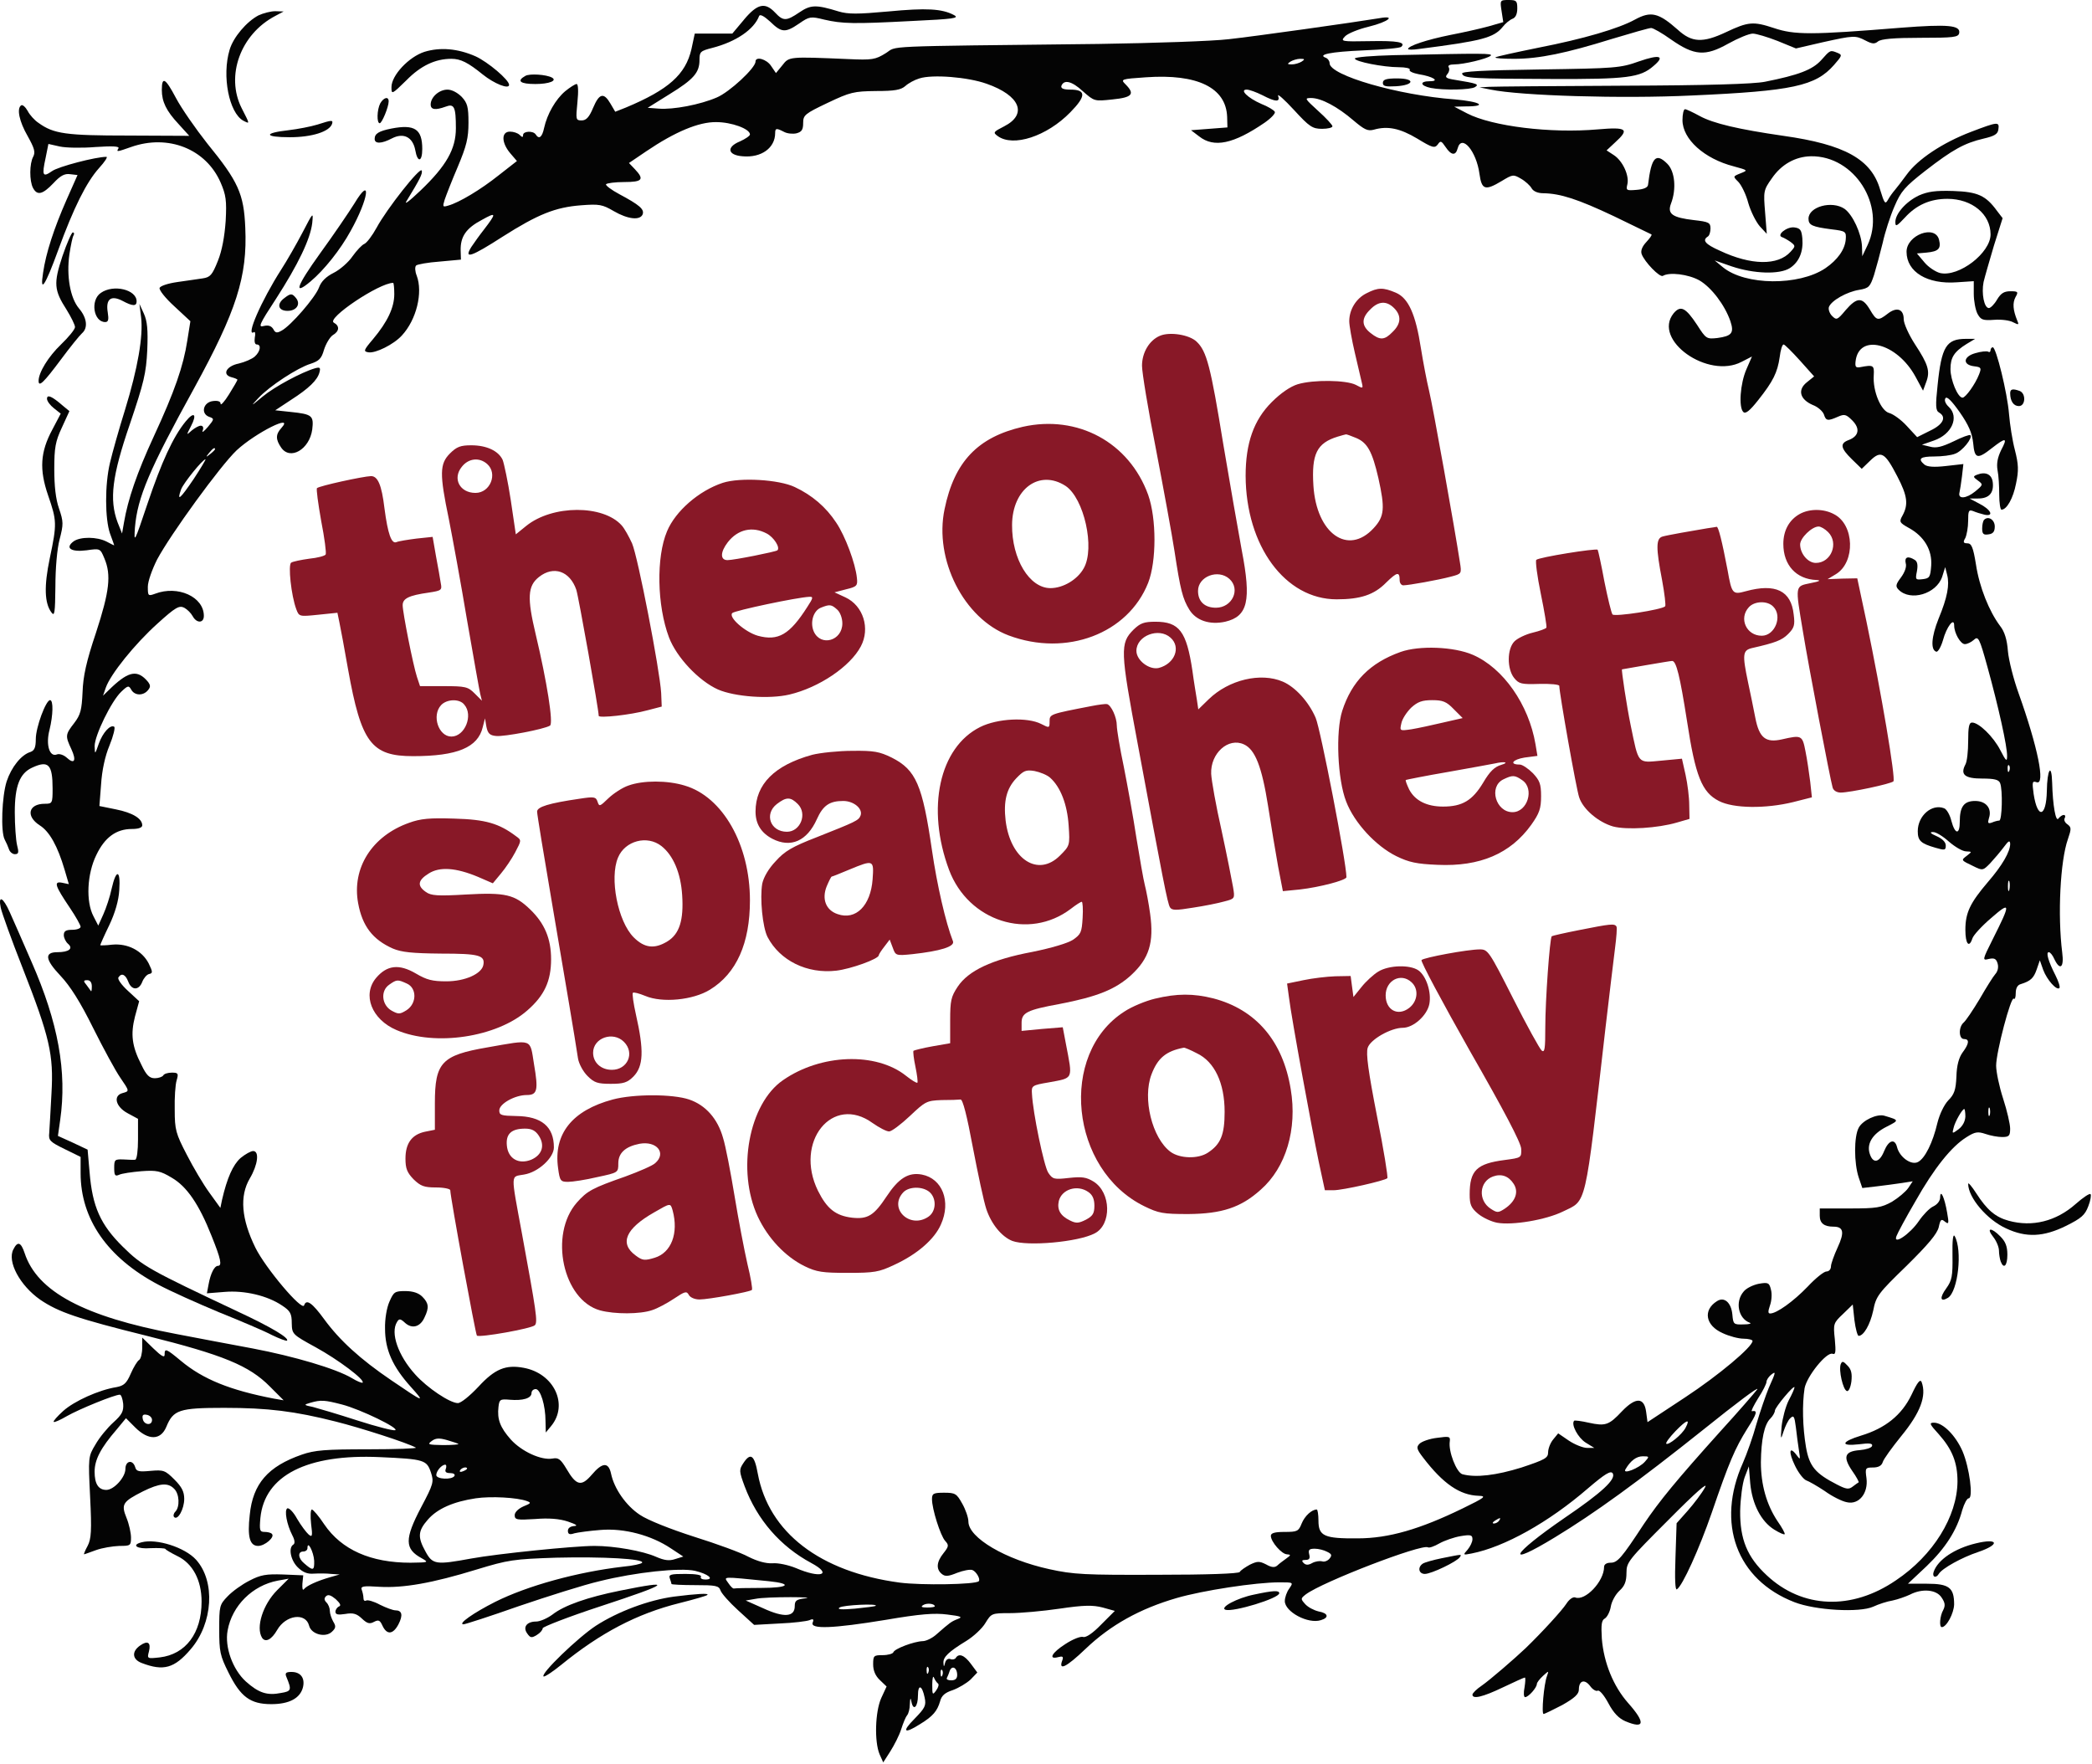 <svg width="747" height="630" fill="none" xmlns="http://www.w3.org/2000/svg"><path d="M536.182 4l.6 3.9-5.2 1.5c-2.9.8-9.1 2.2-13.8 3.1-8.4 1.7-15 3.9-15 5 0 .3 1.7.3 3.8 0 22.7-2.9 26.8-4 30-7.9.9-1.2 2.5-2.5 3.5-2.9 1.1-.4 1.7-1.7 1.7-3.7 0-2.7-.3-3-3.1-3-3.1 0-3.1.1-2.5 4z" fill="#040404"/><path d="M265.682 7l-4.2 5h-13.4l-1.2 5.6c-2.1 9-8.1 14.4-23.4 20.8l-3.8 1.5-1.7-2.9c-2.4-4.1-4-3.7-6.2 1.5-1.4 3.4-2.5 4.5-4.1 4.5-2.1 0-2.1-.3-1.5-6.5.4-3.9.3-6.5-.3-6.5-.5 0-2.4 1.2-4.1 2.6-3.4 2.9-6.4 8.1-7.5 13.1-.7 3.3-1.8 4.2-3 2.3-.9-1.4-4.5-1.2-4.5.2 0 .9-.3.9-1.2 0-.7-.7-2.2-1.2-3.5-1.2-3.1 0-3.1 3.9.1 7.7l2.4 2.8-6.4 5c-6.5 5.2-14.2 9.8-18.1 10.9-2 .6-2.1.5-1.3-2.1.5-1.5 2.6-6.9 4.7-11.8 3.1-7.4 3.8-10.2 3.8-15.7 0-5.7-.4-7-2.4-9.2-1.5-1.5-3.5-2.6-5.1-2.6-3 0-6 2.7-6 5.3 0 1.9 1.7 2.1 5.3.8 3.1-1.2 3.7 0 3.7 7.7 0 7.4-3.4 13.4-12.6 22.2-4.2 4-6.1 5.4-4.9 3.6 4.5-7.4 5.7-9.6 5.3-10.7-.5-1.5-12.5 13.7-16.1 20.4-1.6 2.9-3.5 5.4-4.4 5.8-.8.3-2.7 2.3-4.2 4.4-1.4 2.1-4.5 4.8-6.7 5.9-2.8 1.4-4.5 3.1-5.3 5.3-1.3 3.5-10.1 13.7-13.4 15.4-1.6.9-2.2.8-2.9-.6-.7-1.1-1.7-1.5-3.4-1.1-2.1.6-1.6-.6 4.3-9.6 8-12.4 12.3-21.4 13-27.1.4-4.1.4-4.1-3.5 3.4-2.2 4.2-5.6 10.1-7.6 13.2-7.1 11.1-12.8 24.2-9.7 22.3.4-.3.6.6.3 1.9-.2 1.5 0 2.5.7 2.5 1.7 0 1.3 2.5-.7 4.3-1 .9-3.6 2-5.7 2.5-4.5.9-6.1 4-2.6 4.9 1.2.3 2.1.7 2.1.9 0 .2-1.3 2.5-3 5.2-1.6 2.6-3 4.1-3 3.4 0-.9-1-1.2-2.7-1-3.5.4-4.5 4.4-1.5 5.6 2 .7 2 .8-.4 3.7-1.4 1.6-2.2 2.2-1.8 1.2.4-1 .1-1.7-.7-1.7-.7 0-2.1.8-3.2 1.7-2 1.8-2 1.8-.3-1.5 2.3-4.4 1.1-5.4-1.9-1.7-4.5 5.5-8.6 14.5-13.6 29.3-4.7 14-4.9 14.4-4.5 8.6.9-10.8 5.1-20.7 21.2-49.9 15-27.4 19-39.7 18.2-57.2-.5-12.1-2.5-16.5-13.6-30.1-4.1-5.2-9.2-12.5-11.2-16.3-3.7-7-5-7.8-5-2.8 0 4.2 1.6 7.5 5.9 12.1l3.9 4.3-21.7-.1c-22.3 0-26.7-.6-32.1-4.5-1.4-.9-3.2-2.9-3.9-4.3-.8-1.4-1.8-2.3-2.3-2-1.7 1.1-.7 5.8 2.3 11 2.4 4.3 2.8 5.7 2 7.3-1.4 2.5-1.4 8.7-.1 11.2 1.5 2.8 3.4 2.4 7.3-1.7 2.5-2.7 4-3.5 6-3.2l2.6.3-3.9 8.8c-4.5 10.2-7.4 19.1-8.4 26.1-1.2 7.6.7 4.8 5.4-8.1 5.5-15.1 10.1-24.3 14.6-29.3 2-2.2 3.2-4 2.6-4-3.8 0-17.2 3.5-19.4 5.1-3.3 2.3-3.7 1.7-2.3-4.7l1-5 4 .9c2.2.5 8 .6 12.8.2 6.1-.4 8.7-.3 8.2.5-.8 1.3-.6 1.3 4.5-.5 13.3-4.7 26.8.7 32 12.7 1.9 4.4 2.2 6.4 1.8 13.7-.4 5.6-1.3 10.6-2.8 14.3-2 5-2.7 5.8-5.4 6.2-1.7.3-5.8.8-9 1.3-3.5.5-6.1 1.4-6.4 2.1-.2.8 2.1 3.7 5.3 6.6l5.7 5.3-1.1 6.9c-1.4 9.1-4.5 18.1-12 34.3-6 13-9.2 22.4-10.6 30.6l-.7 4-1.6-4c-3-8.1-2-16.5 4.4-35.1 5-14.8 5.8-18.1 6.2-26.4.3-7.3 0-10.3-1.2-13l-1.6-3.5.6 4.8c.8 6.8-1.2 18.2-5.7 32.9-2.2 7-4.6 15.6-5.4 19-1.9 7.9-1.8 20.1 0 25.3.8 2.2 1.5 4.1 1.5 4.2 0 .1-1.2-.5-2.7-1.3-3.5-1.8-9.4-1.8-11.8-.1-3.2 2.4-.9 3.9 4.6 3.2 4.9-.7 4.9-.7 6.4 2.9 2.5 5.9 1.8 11.8-3 26.5-3.5 10.4-4.6 15.6-4.8 21.2-.3 6.4-.7 8.1-3 11.1-3.2 4.1-3.2 4.6-1 9.3 1.9 4.1 1.1 5.6-1.7 3-1-.9-2.6-1.5-3.5-1.1-2.6 1-4-3.5-2.6-8.8 1.3-5.3 1.4-10.6.2-10.6-1.5 0-5.1 9.7-5.1 13.9 0 3-.5 4.1-1.9 4.6-3.3 1-6.8 5.4-8.5 10.5-1.7 5.3-2.2 18-.7 20.8.5.9 1.2 2.5 1.5 3.4.3 1 1.3 1.8 2.1 1.8 1.4 0 1.5-.6.8-3.3-.4-1.7-.8-7-.8-11.7 0-9.4 1.8-13.9 6.2-15.9 5.8-2.7 7.3-1.2 7.3 7.5 0 5.2-.1 5.4-2.8 5.4-5.8 0-6.9 4.4-1.8 7.7 3.5 2.2 6.4 7.4 8.9 15.9l1.5 5.1-2.4-.5c-3.1-.6-2.6 1 2.8 9 2.1 3.1 3.8 6.2 3.8 6.7 0 .6-1.3 1.1-3 1.1-2.3 0-3 .5-3 1.9 0 1 .7 2.4 1.5 3.1 2 1.7.3 3-3.8 3-4.7 0-4.4 2.6 1.1 8.4 3.5 3.7 7.1 9.4 11.7 18.7 3.7 7.4 8 15.3 9.6 17.6 3.4 5 3.4 4.9.9 5.6-3.5.9-2.5 4.9 1.8 7.2l3.7 2v7.3c0 4-.4 7.2-1 7.3-.5.1-2.5 0-4.3-.1-3-.1-3.2.1-3.2 3 0 2.7.3 3.1 1.7 2.5 1-.5 4.6-1 8-1.3 5.4-.4 6.8-.1 10.8 2.3 5.4 3.1 9.8 9.5 14.3 20.9 3.3 8.2 3.8 10.6 2.2 10.6-1.2 0-2.6 2.7-3.3 6.6l-.6 3.2 6.3-.5c7.1-.6 15.3 1.3 20.6 4.9 2.9 1.9 3.4 2.9 3.4 6.3.1 3.9.2 4 8.6 8.6 8 4.4 17.6 11.6 16.7 12.6-.3.2-2-.5-3.8-1.6-5.7-3.4-20.7-7.8-35.4-10.6-7.7-1.4-20.1-3.8-27.5-5.2-32.8-6.2-49.5-15.1-54-28.9-1.3-3.9-2.5-4.3-4-1.3-2.3 4.3 2.3 12.9 9.6 18 6.5 4.4 13.1 6.7 38.1 12.9 27.2 6.8 36.5 10.6 43.9 18.1l4.9 4.9-3.5-.6c-15.6-3-25.3-6.9-33.2-13.5-5.3-4.4-5.8-4.6-5.8-2.2 0 1.2-1.1.6-4-2.2l-4-3.9v3.6c0 2-.5 4-1.1 4.4-.6.3-2 2.6-3 4.9-1.5 3.5-2.5 4.3-5.1 4.8-6.3 1-15.1 5-19 8.5-2.1 1.9-3.7 3.7-3.4 3.9.2.3 2.4-.7 4.8-2.1 4.2-2.4 16.9-7.6 18.8-7.6.5 0 1 1.5 1.2 3.2.2 2.7-.4 3.9-3.5 6.7-2.1 1.9-5 5.4-6.4 7.9-2.6 4.3-2.6 4.5-1.9 18.8.6 12 .4 14.9-.9 17.4-.9 1.6-1.4 3-1.3 3 .2 0 2.1-.7 4.3-1.5 2.2-.8 5.9-1.4 8.3-1.5 4 0 4.2-.1 4.2-3 0-1.6-.7-4.8-1.6-7-2-4.9-1.4-5.8 5.9-9.5 5.9-2.9 8.9-3.2 11.1-.9 1.9 1.8 2.1 6.5.4 8.2-.6.6-.8 1.5-.4 1.9 1.3 1.3 3.6-2.9 3.6-6.5 0-2.6-.9-4.3-3.5-6.9-3.3-3.3-3.9-3.5-8.5-3.1-4.2.4-5.1.2-5.5-1.3-.9-2.9-3.5-2.3-3.5.6 0 3-4.1 7.5-6.8 7.5-2.8 0-4.2-2.1-4.2-6.5 0-4.3 2.2-8.5 7.9-15.1l3.3-4 3.3 3.3c4.7 4.7 9.1 4.6 11.1-.2 2.5-6.1 4.6-6.8 20.7-6.8 15.6 0 25.2 1.2 39.8 4.9 8.8 2.2 25.6 7.6 28.6 9.3.6.3-7 .6-17 .6-15.3 0-19.1.3-23.7 1.9-12.1 4.2-17.5 10.4-18.6 21.5-.9 7.9 0 11.1 3 11.1 2.4 0 6.1-3.2 4.9-4.3-.3-.4-1.5-.7-2.6-.7-1.7 0-1.9-.5-1.5-5 1.5-15.2 16.7-22.9 42.7-21.7 15.8.7 16.7 1 18.2 5.5 1.1 3.3.9 4.1-3.5 12.4-6 11.4-5.9 14.9.2 18.2 2.6 1.5 2.5 1.5-4 1.6-14.2 0-24.6-4.6-30.8-13.7-1.9-2.9-3.9-5.2-4.4-5.3-.5 0-.6 2.3-.3 5.1.6 4.5.4 4.9-.9 3.8-.8-.7-2.7-3.2-4.1-5.6-1.3-2.4-2.9-4-3.5-3.7-1.1.7-.2 5.7 1.8 9.6.9 1.7 1 2.9.4 3.3-1.9 1.1-1 5.6 1.5 8.1 1.8 1.8 3.5 2.5 5.8 2.3 1.8-.1 4.6-.1 6.2.1l3 .2-3.5 1c-4.5 1.3-8.3 3-9.3 4.3-.4.5-.6-.4-.5-2l.3-3-7.2-.3c-6-.2-8 .1-12 2.2-2.6 1.3-6.1 3.8-7.8 5.6-2.9 3-3 3.5-3 11.8 0 7.9.3 9.4 3.3 15.4 4.3 8.7 7.8 11.3 15.3 11.3 6.4 0 10.3-2.1 11.3-6 .8-3.3-.8-5.5-4.1-5.5-2 0-2.4.4-1.8 1.8 1.9 4.6 1.8 5.1-1.9 5.7-5 1-8 0-12.6-4.1-4.7-4.3-7.6-12.3-6.5-18.2 1.6-8.9 8.9-16.1 17.9-17.8l3.9-.7-4.1 4.1c-5.1 5.1-7.7 13.3-5.4 17 1.2 1.8 3.4.7 5.4-2.8 3.1-5.4 10.2-6.3 11.4-1.5.8 3.1 5.9 4.4 8.2 2.1 1.4-1.3 1.4-2 .4-3.6-.6-1.1-1.2-2.8-1.2-3.8s-.5-2.3-1.2-3c-.8-.8-.9-1.5-.2-2.2.8-.8 1.8-.4 3.5 1 1.6 1.5 2 2.3 1.2 2.6-.7.3-1.3 1.2-1.3 1.9 0 1 .9 1.2 3.5.8 2.8-.5 4.1-.1 5.9 1.6 1.9 1.8 2.8 2.1 4.4 1.2 1.6-.8 2.1-.6 3 1.4 1.6 3.4 3.8 3.1 5.7-.5 1.7-3.3 1.3-5-1.1-5-.8 0-3.3-.9-5.5-2-2.2-1.2-4.4-1.8-4.9-1.5-.6.3-1 0-1-.9 0-.8-.3-2.1-.6-2.9-.5-1.3.5-1.5 6.3-1.1 8.5.5 18.9-1.3 34.8-6.2 11.2-3.4 13.1-3.7 28.3-4.2 16.7-.4 31.6.4 30.7 1.8-.2.4-3.3 1.1-6.7 1.4-16.4 1.9-34.2 6.8-45.8 12.6-7.7 3.9-13.4 7.9-11.3 8 .6 0 9.6-2.9 19.8-6.5 10.3-3.5 23.2-7.6 28.8-8.9 12.8-3.2 28.9-4.9 34.1-3.7 4.7 1.1 7.1 3.1 3.7 3.1-1.2 0-1.9-.4-1.6-1 .4-.6-1.7-1-5.5-1-5.3 0-6.1.2-5.6 1.6.3.9.6 1.8.6 2 0 .2 3.8.4 8.4.4 7.4 0 8.5.2 9.1 1.9.3 1 3.1 4.2 6.3 7.1l5.7 5.2 9-.5c5-.2 9.8-.8 10.8-1.2 1.3-.6 1.6-.3 1.1.9-.9 2.4 7.2 2.1 26.1-1 12.3-2.1 17.4-2.5 22-1.9 4.9.6 5.6.9 3.7 1.6-2.3.9-2.7 1.2-7.5 5.4-1.5 1.4-3.8 2.5-5 2.5-3.1.1-10.1 2.7-10.5 4-.2.5-1.9 1-3.8 1-3.2 0-3.4.2-3.4 3.3 0 2.2.8 4.1 2.4 5.6l2.4 2.3-1.9 4.1c-2.2 4.9-2.5 15.6-.6 20.1l1.3 2.9 2.5-3.9c1.4-2.2 3.2-5.7 3.9-7.9.7-2.2 1.6-4.4 2.1-5 .5-.5 1-2.3 1-4 .1-2.3.3-2.5.6-.7.7 3.3 2.3 1.6 2.3-2.4 0-4.2 1.5-3.7 2.4.8.6 2.8.1 3.7-3.6 7.5-4.7 4.7-3.8 5.6 2 1.9 4.6-2.8 6.1-4.7 7.1-8.1.5-2 1.7-3.1 4.5-4 2.2-.8 5-2.5 6.4-3.8l2.4-2.5-2.3-3.1c-2.3-3.1-4.3-3.9-5.4-2.1-.3.5-1.2.7-1.9.4-.8-.3-1.6.2-1.9 1.3-.4 1.6-.5 1.6-.6 0-.1-2 1.8-3.9 8.2-7.8 2.6-1.6 5.7-4.5 6.8-6.4 2.1-3.4 2.2-3.5 8.7-3.5 3.7 0 11.7-.7 17.8-1.6 8.8-1.3 11.9-1.3 15.4-.4l4.3 1.2-4.9 4.9c-3 3.1-5.4 4.7-6.4 4.4-.9-.3-3.7.8-6.3 2.5-4.9 3.1-6.3 5.7-2.6 4.7 1.5-.4 1.9-.2 1.5 1-1.6 4.1 1.3 2.7 8.2-3.9 9-8.6 19.5-14.4 32.6-18.2 9.3-2.7 28.2-5.6 36.7-5.6 5 0 5 0 3.5 2.2-.9 1.2-1.6 3.2-1.6 4.5 0 3.8 8.3 8.3 12.9 6.8 3-.9 2.6-2.5-.8-3.1-1.7-.4-3.8-1.5-4.8-2.6-1.7-1.9-1.7-2 .2-3.5 6-4.5 41.4-18.1 43.6-16.8.4.3 2.2-.3 4.1-1.4 1.8-1 5.2-2.2 7.6-2.6 3.6-.6 4.2-.4 4.2 1.1 0 1-.8 2.6-1.7 3.7-1.8 2-1.7 2 1.4 1.4 11.7-2.3 27.5-11.1 41.6-23.3 6.1-5.2 8.1-6.4 8.8-5.3 1.2 2.1-3.8 6.8-17.2 15.9-19.2 13.2-21.6 18-3.4 6.9 14-8.5 29.5-19.7 53.3-38.7 11.2-9 19.7-15.4 18.9-14.1-.9 1.2-6.7 7.9-13 14.8-16 17.8-21.9 25-27.5 33.3-8 12.2-9.4 13.8-11.9 13.8-1.4 0-2.3.6-2.3 1.5 0 5.2-6.8 12.3-10.3 10.9-.8-.3-2.2.7-3.2 2.3-1.5 2.3-8.4 9.9-14.5 15.8-4 3.8-12.8 11.4-15.7 13.4-1.8 1.2-3.3 2.7-3.3 3.2 0 1.7 3.6.9 10.9-2.6 4-1.9 7.5-3.5 7.8-3.5.3 0 .2 1.6-.1 3.5-.4 1.9-.3 3.5.2 3.5 1.2 0 4.2-3.4 4.2-4.7 0-.5 1-1.8 2.2-2.9 2.1-1.9 2.1-1.9 1.4.1-1.1 2.9-2 13.5-1.2 13.5.4 0 3.4-1.5 6.7-3.2 4.4-2.5 5.9-3.9 5.9-5.5 0-3.2 2-3.9 4-1.3.9 1.3 2.2 2 2.7 1.7.6-.4 2.3 1.6 3.8 4.4 1.9 3.6 3.8 5.5 6.1 6.5 6.9 2.9 7.3.6 1-6.5-5.3-6-8.7-14.4-9.4-23-.3-5-.1-6.6 1.1-7.2.8-.5 1.8-2.4 2.1-4.2.3-1.9 1.7-4.4 3.1-5.7 1.9-1.7 2.5-3.4 2.5-6.4 0-3.8.7-4.6 15.1-19 9.6-9.7 14.3-13.8 12.9-11.4-1.1 2-3.9 5.7-6.1 8.2l-4 4.5-.4 12.1c-.3 7.9-.1 11.9.5 11.5 2-1.2 8-14.5 12.4-27.2 6.3-18.4 8.3-23 12.7-30.1 3.6-5.6 3.8-6.7 1.7-6.3-.4 0 .6-2 2.2-4.6 1.7-2.6 3-5.2 3-5.9 0-.6.7-1.7 1.5-2.4 2-1.6 1.9-1.2-.7 4.6-1.1 2.7-3.1 8.5-4.4 12.9-1.2 4.4-3.4 10.6-4.8 13.8-9.7 21.6-2.3 41.8 18.4 49.8 7.5 2.9 23.2 3.8 28.1 1.6 1.9-.9 5-1.9 6.9-2.2 1.9-.4 4.7-1.4 6.2-2.1 4.4-2.3 9.5-1.8 11.3 1 1.3 1.9 1.4 2.9.6 4.5-1.2 2.1-1.5 6.1-.5 6.1 1.7 0 4.3-4.9 4.4-8.1 0-6-1.8-7.4-9.7-7.4h-6.8l6.6-6.2c6.8-6.5 10.9-12.9 12.8-20.1.7-2.3 1.7-4.2 2.3-4.2 1.7 0 .3-10.9-2.2-16.8-2.5-5.7-7-10.2-10.2-10.2-1.8 0-1.6.5 1.7 4.1 4.8 5.4 6.7 10.1 6.7 16.9-.1 12.5-8.7 26.4-22 35.3-15.8 10.8-33.4 10.1-46.1-1.8-7-6.5-9.6-12.9-9.5-23 .1-4.4.8-9.8 1.6-12l1.5-3.9.5 6.1c.7 7.4 3.9 13.6 8.6 16.5 1.8 1.1 3.5 1.9 3.7 1.6.2-.2-.9-2.3-2.6-4.7-3.9-5.9-5.9-13-5.9-21 .1-8 1.2-13.5 3.4-15.6.9-.9 1.6-2.2 1.6-2.8.1-1.3 7-9.5 7-8.3 0 .4-.9 2.5-2.1 4.7-1.1 2.2-2.2 6.4-2.5 9.2-.4 4.8-.3 5 .7 1.8.6-1.8 1.6-4 2.4-4.7 1.2-1.2 1.5-.7 2 3.3.3 2.7.8 6.4 1.1 8.3.5 3.3.5 3.4-.9 1.5-2.6-3.4-2.9-1-.5 3.9 1.2 2.5 3 4.8 4 5.2.9.3 3.9 2 6.6 3.8 2.6 1.9 6.2 3.7 7.9 4 4.3 1 7.7-3.2 7-8.6-.5-3.6-.4-3.8 2.3-3.8 1.9 0 3.1-.6 3.5-1.9.3-1.1 3.3-5.2 6.6-9.3 6.9-8.4 9.1-14.4 7.3-19.3-.5-1.2-1.5 0-3.6 4.5-3.5 7.3-9.4 12-18 14.6-7.2 2.2-7.6 3.9-.7 3.1 3.7-.5 4.9-.3 4.6.6-.2.7-2.2 1.3-4.4 1.5-5.4.4-6.1 2.4-2.7 7.4 1.5 2.1 2.5 4 2.3 4.1-.2.1-1.2.8-2.1 1.5-1.4 1.1-2.3 1-5.6-.7-7.8-4-9.9-6.5-11.1-13.4-1.2-7.1-1.4-15.2-.5-21 .8-4.3 7.9-13.1 10-12.3 1.1.4 1.2-.6.8-5.2-.6-5.5-.5-5.8 2.9-9l3.5-3.4.6 5.6c.4 3.1 1.1 5.6 1.5 5.6 1.8 0 4.1-4 5.2-9 1-5.2 1.8-6.2 11.9-16 7.8-7.7 10.9-11.4 11.5-13.8.6-2.8.9-3.1 2.2-2 1.4 1.1 1.5.7.8-3.2-.9-5.3-2.4-8.7-2.5-5.4 0 1.2-1 2.5-2.5 3.2-1.3.6-3.6 3-5.1 5.2-3.1 4.6-9.3 8.8-8 5.4.4-1.1 3.4-6.7 6.8-12.5 6.6-11.7 12.9-19.6 18.3-22.9 3-1.9 4-2 6.7-1.1 1.7.6 4.4 1.1 5.9 1.1 2.5 0 2.9-.4 2.9-3 0-1.6-1.1-6.4-2.5-10.7-1.4-4.3-2.5-9.6-2.5-11.8 0-4.8 5.3-24.9 6.3-23.9.4.4.7-.5.7-2 0-1.7.6-2.9 1.8-3.2 3.5-1.1 4.6-2.1 5.7-5.3l1.1-3.2 1.2 3.4c1.3 3.5 4.8 7.5 5.8 6.5.3-.4-.3-2.3-1.4-4.5-2.6-5.1-3.5-8.3-2.4-8.3.5 0 1.4 1.1 2 2.5 2 4.2 3.5 3 2.8-2.3-1.7-13.5-.7-32.8 2-40.5 1.3-3.8 1.3-4.3-.2-5.4-.9-.6-1.3-1.6-.9-2.2.3-.6.2-1.1-.4-1.1-.5 0-1.3.6-1.8 1.2-1 1.7-2.1-4.7-2.3-12.7-.2-7.3-1.8-4.8-1.9 3-.2 9.3-3.3 10.1-4.7 1.1-.6-4.4-.5-4.8 1-4.3 3.3 1.3.5-12.5-6.4-31.8-1.8-5-3.5-11.7-3.8-15-.3-4.1-1.2-7-2.8-9-3.9-5.2-7.4-13.9-8.6-21.9-1-6.2-1.6-7.6-3.1-7.6-1.4 0-1.6-.4-.7-1.9.5-1.1 1-3.8 1-6.1 0-3.6.2-4.1 1.8-3.5.9.4 2.8 1 4.1 1.3 3.5.7 2.2-1.9-2-4l-3.4-1.8h3.1c3.9 0 5.6-2 5.2-5.7-.3-2.9-2.5-4-5.6-2.8-1.5.6-1.5.8.3 2.1 1.9 1.4 1.9 1.5-1 3.9-3.2 2.6-6.2 2.8-5.6.4.2-.8.6-3.4.9-5.8l.5-4.4-6.2.7c-4.3.5-6.7.3-7.7-.5-2.5-2.1-1.5-2.9 3.5-2.9 2.7 0 6.1-.4 7.5-1 2.5-.9 6.3-5.6 5.4-6.6-.3-.3-3 .7-6 2.2-4.2 2-6.2 2.5-8.4 1.9l-2.9-.7 4.3-1.5c6.4-2.2 9.1-8.4 5.3-12-1.2-1.1-1.7-2.4-1.2-3.1.5-.8 2.2.9 5.1 5 3.2 4.6 4.4 7.4 4.8 11 .5 5.7 1.5 5.9 6.7 1.8 5-3.9 5.7-3.8 3.3.7-1.3 2.7-1.7 4.8-1.3 7.2.4 1.9.6 5.8.6 8.7 0 3 .4 5.4.8 5.4 1.9 0 4.2-4.1 5.2-9.3 1-4.7.9-6.9-.4-12-.9-3.4-1.8-9.2-2.1-12.9-.6-7.5-4.6-23.8-5.8-23.8-.4 0-.8.5-.8 1.1 0 .5-.4.8-.8.5-.5-.3-2.6-.1-4.6.5-4.4 1.2-4.7 4.2-.4 4.7 2.5.3 2.6.6 1.7 2.9-1.3 3.4-4.8 8.3-5.9 8.3-1.7 0-4.3-6.3-4.3-10.2 0-4.2 1.3-6.2 5.8-9l3-1.8h-3.3c-7 0-8.7 2.8-10.1 16.5-.8 7.4-.7 9.1.5 9.8 2.8 1.6 1.5 4.3-3.2 6.5l-4.6 2.3-3.7-4c-2-2.2-4.8-4.2-6.2-4.6-3-.7-6-7.8-5.6-13.5.2-3.6-.1-3.8-4.8-2.9-1.6.3-1.9-.1-1.7-2 1.1-10.2 14.8-6.7 21.4 5.4l2.7 5 1.1-3c1.5-3.9.8-6.3-4-13.6-2.2-3.4-4-7.4-4-8.9 0-3.7-2.5-4.5-5.7-2-3.5 2.7-4 2.6-6.4-1.5-2.7-4.5-4.6-4.4-8.6.2-3 3.6-3.3 3.7-4.9 2.1-.9-.9-1.4-2.4-1.1-3.2.9-2.3 6.4-5.4 10.8-6.1 3.5-.6 3.9-1.1 5.3-5.3.8-2.6 2.2-7.8 3.1-11.5.8-3.7 2.7-9.6 4.2-13 2.3-5.4 3.7-7 11-12.7 9.8-7.6 14-9.9 20.8-11.5 3.9-.9 5.1-1.6 5.3-3.3.4-2.8-.1-2.8-9.8.9-10.2 3.9-19 9.8-22.9 15.2-1.7 2.3-3.6 4.8-4.3 5.6-.7.8-1.8 2.3-2.4 3.4-1 1.8-1.3 1.4-2.8-3.5-3.1-10.9-12.6-16.2-34.6-19.3-15.9-2.3-25-4.4-29.9-7.1-2.4-1.3-4.7-2.4-5.2-2.4s-.9 1.8-.9 3.9c0 6.8 7.8 13.8 18.3 16.5 5.1 1.4 5.2 1.4 2.4 2.5-2.7 1.1-2.7 1.1-.8 3 1.1 1.1 2.8 4.5 3.6 7.6.9 3.1 2.8 6.8 4.1 8.3l2.5 2.7-.6-7.7c-.6-7.4-.6-7.9 2.4-12.1 3.4-5 8.4-7.8 14-7.9 15.5-.2 26.8 17.6 20.2 31.7l-1.9 4-.1-3.5c-.2-4.6-3.3-11.3-6.2-13.4-4.5-3.1-12.9-.8-12.9 3.5 0 2.3 1.3 2.9 8.3 3.8 5 .6 5.2.8 5 3.6-.3 3.6-2.9 7.3-7.3 10.3-9.4 6.3-28.6 6.2-36.6-.4l-2.9-2.4 6 2.1c8 2.7 17.2 3 20.9.6 3.3-2.2 4.8-5.9 4.4-10.6-.3-3-.7-3.6-2.9-3.9-2.7-.3-6.5 2.8-4.3 3.5.6.2 2 1 3 1.7 1.8 1.4 1.8 1.5 0 3.5-4.5 5-14.1 4.9-25.3-.4-5.2-2.3-6.3-3.7-4.3-5 .6-.3 1-1.7 1-2.9 0-2.1-.6-2.4-5.9-3-7.7-.9-9.6-2.2-8.2-5.9 2-5.2 1.4-11.5-1.3-14.2-4.1-4.1-5.7-2.4-6.9 7.5-.1 1-1.6 1.6-4.1 1.8-3.6.3-3.8.2-3.3-1.9.8-3.1-1.6-8.4-4.8-10.5l-2.6-1.7 3-2.8c5.3-4.8 4.3-5.6-6.1-4.7-16.9 1.5-37.8-1.1-46.7-5.7l-4.6-2.4 4.2-.1c7.9 0 5.2-1.7-4-2.5-20.3-1.5-44.7-8.6-44.7-12.9 0-.8-.6-1.6-1.2-1.9-3.5-1.2 1.6-2.2 13.2-2.7 7.1-.3 13.2-.8 13.6-1.3 1.7-1.6-1.3-2.2-11.3-2-10.2.2-10.5.1-8.8-1.7.9-1 4.8-2.6 8.6-3.5 6.9-1.7 9.8-4.1 3.7-3-9.1 1.5-44.6 6.5-53.8 7.5-5.8.7-26.7 1.4-46.5 1.7-79.6.9-71.6.6-76 3.3-3.7 2.3-4.8 2.5-13.5 2.1-21.1-.9-21-.9-23.4 2.2l-2.3 2.8-1.7-2.5c-1.6-2.5-5.6-3.6-5.6-1.6 0 2.3-9.3 10.9-13.8 12.8-6 2.6-15.6 4.4-20.7 4l-4-.3 7.7-4.8c8.8-5.4 10.8-7.8 10.8-12.3 0-2.9.3-3.2 4.6-4.3 8.5-2.2 14.9-6.6 16.7-11.4.3-.7 1.7 0 3.9 2 4.1 4 5.4 4.1 10.4.7 3.6-2.5 4.1-2.6 8.9-1.4 6.5 1.5 10.5 1.6 31.4.5 14.9-.7 17-1 15-2.1-4.3-2.3-9.9-2.6-23.5-1.3-11 1-14.3 1-17.7 0-8.1-2.5-10-2.4-14 .3-4.7 3.2-5.8 3.2-8.7.1-3.6-3.8-6.3-3.2-11.1 2.5zm199.1 15c-.8.5-2.4 1-3.5 1-1.7 0-1.7-.2-.5-1 .8-.5 2.4-1 3.5-1 1.7 0 1.7.2.5 1zm-112.5 7.9c12 4.2 14.7 10.9 6.3 15.2-3.9 2-4.1 2.2-2.3 3.5 5.5 4 17.5.1 25.9-8.5 5.7-5.8 5.7-8.1 0-8.1-2.4 0-3.4-.4-3.2-1.3.9-2.4 3.7-1.8 7.7 1.9 4.1 3.6 4.1 3.6 10.6 2.9 7-.7 8.1-1.9 4.6-5.4-1.8-1.8-1.6-1.9 7.3-2.5 18.4-1.3 28.6 3.7 29 14.1l.1 3.8-6.5.5-6.5.5 2.9 2.2c5.3 4.2 12.3 2.7 23.4-4.9 2.3-1.6 4-3.4 3.6-3.9-.3-.6-2.5-1.9-4.8-2.8-4.8-2.1-7.9-5.1-5.2-5.1.9 0 3.4.9 5.6 2 4.8 2.5 6.4 2.5 5.6.2-.3-.9 2.2 1.3 5.7 5.1 5.5 6 6.6 6.7 10 6.7 2 0 3.7-.4 3.7-.9s-2.3-3-5.1-5.5c-4.8-4.4-5-4.6-2.5-4.6 3.6 0 9.4 3.1 15.1 8 3.9 3.3 5.1 3.9 7.3 3.3 4.9-1.4 9.3-.5 15.5 3.2 5.4 3.3 6.2 3.5 7.3 2.1 1-1.5 1.3-1.3 2.8.9 2 3 3.6 3.2 4.3.5 1.4-5.3 6.7.9 7.8 9.1.8 5.7 2 6.1 8 2.5 3.8-2.3 4.1-2.4 6.8-.8 1.6.9 3.3 2.5 3.8 3.4.6 1.1 2.2 1.8 4.2 1.8 6.1.1 12.3 2.1 25.2 8.2 7.2 3.5 13.2 6.4 13.4 6.5.3.2-.6 1.4-1.8 2.7-1.5 1.6-2.1 3.1-1.7 4.3 1 2.8 6.5 8.5 7.6 7.8 2.3-1.4 9-.6 13 1.6 4.3 2.5 9.1 8.8 11.1 14.6 1.4 4.2.5 5.3-4.7 6-3.8.4-4 .3-7.2-4.7-4.1-6.2-5.9-7.1-8.4-4.1-7.6 9.5 12.3 23.6 24.3 17.3l3.7-1.9-2 4.6c-2.2 5.1-2.8 13.5-1.1 15.2.8.8 2.3-.4 5.3-4.2 5.4-6.8 6.9-9.9 7.7-15.4.3-2.5.9-4.5 1.4-4.5.4 0 3 2.6 5.8 5.7l5.1 5.7-2.6 2.1c-3.4 2.7-2.5 6.1 2.1 8.1 1.9.7 3.6 2.3 4 3.4.7 2.3 1.4 2.4 5 .8 2.3-1 2.9-.9 5.1 1.3 2.9 2.9 2.4 5.6-1.2 7-3.3 1.2-3 2.9 1.1 6.9l3.5 3.4 3-2.9c3.9-3.8 5.3-2.9 9.7 5.6 3.6 6.9 4 10 1.9 13.9-1.3 2.3-1.2 2.6 2.2 4.5 5.5 3 8.4 7.9 8 13.5-.3 4.1-.6 4.5-3 4.8-2.6.3-2.7.2-2.1-2.8.4-2.2.2-3.5-.8-4.1-2.4-1.5-3.7-1-3.2 1.2.4 1.2-.3 3.2-1.7 5.1-1.9 2.5-2 3.2-.8 4.4 4.2 4.2 13.4 1.5 15.5-4.6l1.1-3.5.7 2.8c.9 3.5.1 8-3.1 15.7-2.5 6.3-2.9 11-.8 11.7.6.2 1.7-1.7 2.4-4.1 1.3-4.8 4-8.3 4-5.3 0 2.8 2.3 6.7 3.8 6.7.9 0 2.3-.7 3.2-1.5 1.6-1.5 2-.8 4.9 9.7 3.9 14.1 7.1 28.5 7 31.8 0 2.1-.4 1.8-2.4-2.1-2.5-4.9-7.7-9.9-10.1-9.9-1.1 0-1.4 1.6-1.4 6.6 0 3.6-.4 7.4-1 8.4-1.9 3.6-.2 5 6 5 4.4 0 5.9.4 6.4 1.6 1 2.5.7 13.4-.3 13.4-.5 0-1.7.3-2.6.7-1.4.5-1.6.2-1.1-1.5 1.2-3.5-1-6.2-4.9-6.2-4 0-5.5 2-5.5 7.4 0 4.8-1.7 4.6-3-.3-.5-2.1-1.7-4.2-2.6-4.5-4.4-1.7-9.4 2.7-9.4 8.2 0 3.4 1.1 4.4 6.3 5.9 3.4 1 3.7.9 3.7-.8 0-1.2-1.2-2.4-3.2-3.3-2.3-1-2.7-1.5-1.4-1.5 1-.1 3.6 1.5 5.7 3.4 2.2 1.9 4.9 3.5 6.2 3.5 2.1.1 2.1.1.3 1.5-2.2 1.7-2.3 1.6 2.3 3.8 3.2 1.6 3.4 1.6 6-1.1 1.4-1.5 3.6-4.1 4.8-5.7 1.7-2.3 2.2-2.6 2.3-1.2 0 2.8-2.8 7.7-8 13.7-6.3 7.4-8 10.9-8 17 0 5 1.3 6.7 2.5 3.1.3-1.1 3.3-4.4 6.7-7.3 7-6.1 7.1-5.4.6 7.5-3.8 7.6-3.8 7.7-1.4 7.1 1.9-.4 2.6-.1 3.1 1.6.4 1.3.1 2.8-.8 3.8-.8.9-3.3 4.9-5.6 8.9-2.4 4-4.9 7.7-5.7 8.4-1.9 1.6-1.8 5.9.1 5.9 2 0 1.9 1.6-.5 4.8-1.3 1.8-2.1 4.6-2.2 8.6-.2 4.8-.8 6.4-2.9 8.5-1.5 1.6-3.1 4.9-3.9 8.1-1.6 6.9-4.4 12.6-6.9 13.9-2.4 1.3-6.6-1.7-7.5-5.3-.8-3.2-3-2.5-4.6 1.4-1.6 4-3.8 4.6-5 1.4-1.5-3.8.7-7.5 5.9-10.1 4.5-2.3 4.6-2.3-.8-3.9-2.6-.8-7.8 1.6-9.2 4.3-1.7 3.2-1.7 12.5 0 17.7l1.3 3.8 5.2-.6c2.8-.3 6.8-.9 9-1.2l3.8-.6-1.6 2.4c-.9 1.3-3.5 3.5-5.8 4.9-3.8 2.1-5.5 2.4-15 2.4h-10.8v2.6c0 2.7 1.6 3.9 4.9 3.9 3.6 0 4 2 1.5 7.4-1.3 2.8-2.4 5.9-2.4 6.8 0 1-.7 1.8-1.6 1.8-.9 0-3.9 2.4-6.7 5.4-5.1 5.3-11.1 9.6-13.4 9.6-.8 0-.8-.7-.1-2.8.6-1.6.8-4.1.4-5.6-.6-2.6-1-2.8-4.4-2.2-2 .4-4.5 1.6-5.4 2.8-3.1 3.6-1.9 9.6 2.2 11.1.8.3-.2.6-2.2.6-3.5.1-3.7 0-4-3.5-.4-4.3-2.9-6.5-5.5-4.8-5.1 3.2-4.1 8.7 2 11.4 2.3 1.1 5.7 2 7.5 2 1.7 0 3.2.4 3.2.8 0 2.1-12 12.2-24 20.1l-13.5 8.9-.5-3.7c-.7-5.2-3.7-5.3-8.6-.2-4.7 5-5.9 5.4-11.9 4.1-2.6-.6-5-.9-5.2-.7-1.2 1.3 1.4 6.1 4.1 7.8l3.1 1.9h-2.6c-1.4 0-4.4-1.2-6.5-2.6l-3.8-2.6-1.8 2.2c-1 1.2-1.8 3.3-1.8 4.6 0 2-1.1 2.6-9.5 5.4-9 2.8-16.3 3.7-21.1 2.4-2.1-.6-5.1-8.2-4.5-11.8.2-1.7-.2-1.8-4.5-1.2-2.7.3-5.5 1.3-6.3 2.1-1.2 1.2-1.1 1.9 1.3 5 7.1 9.3 13.1 13.4 19.8 13.6 2.9.1 2.3.6-5.7 4.5-15.2 7.4-26.4 10.7-37.5 10.7-11.9.1-14-.8-14-6.3 0-2.2-.3-4-.6-4-1.8 0-4.3 2.3-5.4 5-1.1 2.8-1.6 3-6.1 3-3.5 0-4.9.4-4.9 1.4 0 2.1 3.9 6.6 5.8 6.6 1.4.1 1.4.3-.3 1.5-1.1.8-2.6 1.9-3.2 2.5-.9.8-2.1.7-4-.4-2.4-1.2-3.1-1.2-5.8.1-1.6.9-3.3 2-3.6 2.6-.4.6-11.7 1-29.5 1-25.7.1-29.9-.1-38.5-2-15.6-3.4-28.9-11.2-28.9-17 0-1.4-1-4.3-2.2-6.4-2-3.6-2.5-3.9-6.5-3.9-3.8 0-4.3.3-4.3 2.3 0 3.5 3 13 4.7 14.9 1.4 1.5 1.3 2-.6 4.4-2.5 3.1-2.7 5.7-.6 7.4 1.2 1 2.3.9 5.5-.4 2.1-.8 4.6-1.3 5.4-1 1.4.5 3 3.3 2.3 4-1.1 1.2-20.5 1.5-28.2.5-28.5-3.8-46.8-17.9-50.7-38.9-1.2-6.7-2.6-7.7-5.2-3.7-1.5 2.3-1.5 2.8.5 8.2 4.5 12 12.8 21.5 23.8 27.4 7.8 4.2 3.3 5.6-5.5 1.8-2.7-1.1-6.4-1.9-8.4-1.7-2.3.1-5.3-.7-8.5-2.3-2.7-1.5-11.5-4.7-19.5-7.2-8.4-2.7-16.5-5.9-19.3-7.8-5-3.3-9.2-9.4-10.3-14.7-.9-4.2-3.1-4.1-6.9.4-3.7 4.3-5.5 3.9-9-2.1-2.1-3.5-2.9-4.1-5-3.7-4 .7-11-2.5-14.9-6.8-3.8-4.3-4.9-7.2-4.4-11.6.3-2.7.6-2.9 4-2.6 4.7.4 7.8-.5 7.8-2.4 0-.8.7-1.4 1.5-1.4 1.7 0 3.5 5.8 3.5 11.5l.1 4 1.9-2.3c6.3-7.6 1.1-18.8-9.8-20.8-6.4-1.2-10.3.4-16.1 6.7-3.2 3.4-6.3 5.9-7.4 5.9-2.8 0-10.9-5.4-15.2-10.2-6.1-6.7-9-14.9-6.5-18.8.7-1.2 1.2-1.2 2.9.4 2.5 2.2 5.4 1.4 6.9-2 1.7-3.5 1.5-5.1-.8-7.4-1.3-1.3-3.3-2-6.1-2-3.7 0-4.1.3-5.6 3.7-1 2.2-1.7 6.3-1.6 9.8 0 7.4 2.7 13.5 9.2 20.7 5.2 5.8 5 5.8-6.9-2.3-11.2-7.6-18.5-14.3-24-21.8-4.3-5.9-6.4-7.4-7.2-5-.7 2.2-13.8-13.3-17.4-20.6-5-10.2-5.7-18.4-2-24.7 2.9-4.9 3.5-9.8 1.2-9.8-.8 0-2.8 1.1-4.5 2.5-2.7 2.4-4.8 7.1-6.6 14.9l-.6 2.9-3.9-5.4c-2.2-3-5.8-9.1-8.1-13.6-3.9-7.5-4.3-8.9-4.3-16-.1-4.3.2-9 .7-10.6.7-2.4.5-2.7-1.7-2.7-1.4 0-2.8.4-3.1 1-.3.5-1.7 1-3 1-1.9 0-3-1-4.8-4.8-3.4-6.6-3.9-10.9-2.3-17.2l1.5-5.5-4-3.7c-2.3-2.1-3.8-4.2-3.4-4.8 1.1-1.7 2.5-1.1 3.5 1.5 1.2 3.2 3.8 3.2 5 .1.5-1.3 1.6-2.6 2.4-2.8 1.4-.3 1.4-.7-.1-3.8-2.4-4.6-7.5-7.2-13-6.7-2.4.3-4.3.3-4.3.2 0-.2 1.4-3.4 3.2-7.1 2.1-4.4 3.4-8.9 3.6-12.6.5-7.3-1.1-7.6-2.7-.6-.6 2.9-2 7.1-3 9.3l-1.8 4-1.7-3.3c-2.8-5.3-2.3-15.2 1-21.9 3-6.3 7.1-9.3 12.7-9.3 2.4 0 3.7-.5 3.7-1.3 0-2.4-3.4-4.5-9.4-5.7l-5.9-1.2.6-7.7c.3-4.9 1.4-10.1 3-13.9 1.4-3.4 2.1-6.4 1.7-6.7-1.4-.9-4.1 2.1-5.5 6-1.4 4-1.4 4-1.5.9 0-3.8 6-16.1 9.5-19.4 2.4-2.3 2.7-2.3 3.6-.7 1.2 2.1 4.2 2.2 5.9.2 1-1.2 1-1.8 0-3.1-3.6-4.3-6.7-3.8-12.8 1.9l-3.2 3.1 1-2.9c1.7-4.8 10.3-15.5 18.4-22.8 6.5-5.9 7.8-6.6 9.6-5.7 1.1.6 2.4 1.9 3 3 1.4 2.6 4 2.6 4-.1 0-6.8-9.3-11-17.4-7.9-2.5.9-2.6.8-2.6-2.5 0-1.9 1.5-6.1 3.3-9.7 4.8-9 22.6-33.5 28.4-39 6.8-6.3 20.8-13.3 16-8-2.1 2.3-2.1 4.1-.1 7 3.2 4.7 10.1.7 11.1-6.4.6-5 0-5.5-7.6-6.3l-5.6-.6 5.6-3.7c6.4-4.1 9.5-7.1 10.2-9.9.4-1.6.2-1.9-1.6-1.4-4.8 1.4-14.5 6.6-18.7 10.1-4.3 3.6-4.4 3.6-1.5.5 3.9-4.2 14-10.8 18.6-12.2 3-1 3.9-1.8 4.8-5 .7-2.2 2.1-4.5 3.1-5.2 2.4-1.4 2.6-3.3.4-4.5-2.7-1.5 16.2-14.2 21.2-14.2.2 0 .4 1.8.4 4 0 4.8-2.4 9.9-7.6 16.1-3.4 4-3.5 4.4-1.6 4.7 2.5.4 9-2.8 11.9-6 5.2-5.6 7.6-15.3 5.3-21.4-.6-1.5-.7-3.1-.2-3.6.4-.4 4.2-1.1 8.4-1.4l7.6-.7-.1-3.3c-.1-4.9 1.9-7.9 7.6-10.9 5.2-2.9 5.3-2.5.7 3.5-1.5 1.9-3.5 4.7-4.5 6.2-2.8 4.5 0 3.5 11.2-3.7 12.6-8 18.8-10.5 28-11.2 6.5-.5 7.6-.3 11.7 2.1 5 2.9 9.4 3.4 10.3 1.1.6-1.8-1.1-3.3-8.4-7.2-2.8-1.5-4.9-3.1-4.7-3.5.3-.4 3.2-.8 6.5-.8 6.5 0 7.3-.9 3.8-4.6l-2.1-2.2 6.2-4.2c10.2-6.9 18.7-10.5 25-10.4 5.4 0 12 2.4 12 4.4 0 .5-1.6 1.6-3.6 2.5-4.9 2-4.4 4.9 1 5.3 6.7.6 11.6-3 11.6-8.3 0-1.8.5-1.8 3.2-.4 1.1.6 3.1.8 4.4.5 1.9-.5 2.4-1.3 2.4-3.7 0-2.8.6-3.3 8.8-7.2 8-3.8 9.3-4.1 17.2-4.2 6.7 0 8.9-.4 10.5-1.8 1.1-1 3.3-2.2 5-2.7 4.6-1.5 17.3-.5 24 1.9zm-275.5 130.5c0 .2-.8 1-1.7 1.7-1.6 1.3-1.7 1.2-.4-.4 1.3-1.6 2.1-2.1 2.1-1.3zm-7.6 10.6c-4.8 7.1-6.2 8.4-4.5 3.7.9-2.3 7.7-10.7 8.7-10.7.2 0-1.7 3.2-4.2 7zm648.3 104.2c-.3.8-.6.5-.6-.6-.1-1.1.2-1.7.5-1.3.3.3.4 1.2.1 1.9zm0 42.5c-.3 1-.5.4-.5-1.2 0-1.7.2-2.4.5-1.8.2.7.2 2.1 0 3zm-684.7 34.5c0 1.2-.1 1.9-.3 1.7-.1-.2-.9-1.2-1.6-2.2-1.2-1.4-1.1-1.7.3-1.7 1 0 1.6.8 1.6 2.2zm677.7 46c-.3.7-.5.2-.5-1.2s.2-1.9.5-1.3c.2.7.2 1.9 0 2.5zm-8.7.5c-.1 1.8-1 3.4-2.4 4.5-2.3 1.7-2.4 1.7-1.8-.5.5-2.2 3.1-6.7 3.8-6.7.2 0 .4 1.2.4 2.7zm-579.7 102.8c6.6 1.7 20.8 8.6 19 9.2-.7.2-6.7-1.3-13.5-3.5s-13.9-4.3-15.8-4.8c-3.4-.7-3.4-.8-1-1.5 3.8-1.1 5.1-1 11.3.6zm-67.8 5.5c0 2.2-2.9 1.8-3.3-.3-.3-1.4.1-1.8 1.5-1.5 1 .2 1.8 1 1.8 1.8zm547.6 2.8c-1.3 2.5-6.2 6.4-6.9 5.7-.3-.3 1.2-2.3 3.3-4.5 4-4.1 5.4-4.6 3.6-1.2zm-438.2 5.8c.2.2-2.2.4-5.5.4-5.2-.1-5.7-.2-4.1-1.4 1.4-1.1 2.7-1.2 5.5-.4 2 .6 3.9 1.2 4.1 1.4zm423.7 6.3c-2.1 2.4-8.1 4.7-7 2.8 1.8-3.1 3.9-4.7 6.2-4.7 2.4 0 2.4.1.8 1.9zm-428.2 2.6c-.4 1 0 1.5 1.6 1.5 1.1 0 1.8.4 1.5 1-.9 1.5-6.5 1.2-6.5-.3 0-1.4 1.9-3.7 3.2-3.7.4 0 .5.7.2 1.5zm7.6-.1c0 .2-.7.7-1.6 1-.8.3-1.2.2-.9-.4.6-1 2.5-1.4 2.5-.6zm21.4 11.6c1.6.6 1.4.8-1.3 1.9-1.8.8-3.1 2.1-3.1 3.1 0 1.7.8 1.8 7.3 1.4 4.8-.4 8.7-.1 11.7.9 2.9 1 3.7 1.5 2.3 1.6-1.4.1-2.3.7-2.3 1.7 0 1.2.6 1.5 2.3.9 1.2-.3 5.4-.9 9.4-1.2 8.4-.7 18.1 1.9 25.1 6.6l4.4 2.9-2.9.9c-2.1.7-3.8.5-6.8-.8-4.7-2.1-14.9-3.9-22-3.9-7.3 0-34.7 2.8-44 4.5-12.5 2.3-13.8 2.2-16.3-2.4-2.9-5.2-2.8-7.4.8-11.5 3.4-3.9 9.1-6.4 17.1-7.6 5.4-.8 14.8-.3 18.3 1zm347.1 7c-.3.5-1.2 1-1.8 1-.7 0-.6-.4.3-1 1.9-1.2 2.3-1.2 1.5 0zm-423.1 14.3c.1 3.6-.4 3.7-3.6.9-2.2-1.8-2.3-4.2-.3-4.2.8 0 1.5-.5 1.5-1.2 0-3 2.2 1.3 2.4 4.5zm361.7-3.2c1.7.8 1.8 1.3.8 2.5-.7.8-1.9 1.2-2.6.9-.8-.2-2.4 0-3.5.6-1.4.8-2.3.8-3.1 0-.8-.8-.6-1.1.7-1.1 1.3 0 1.7-.5 1.3-2-.4-1.6 0-2 2-2 1.3 0 3.3.5 4.4 1.1zm-199.4 10.5c8.8.9 7.1 2.4-2.6 2.4-5 0-9.4.1-9.7.2-.4.2-1.3-.7-2.1-1.9-1.7-2.5-2.8-2.4 14.4-.7zm13.1 6.1c-3.2.4-3.8.8-3.8 2.8 0 3.9-3.8 4.2-11.2.8l-6.3-2.8 3.5-.6c1.9-.4 7.6-.6 12.5-.6 5 0 7.3.2 5.3.4zm46.2 2.9c0 .2-1.2.4-2.7.4-2.1 0-2.4-.3-1.4-.9 1.3-.8 4.1-.5 4.1.5zm-21.1-.2c-.2.2-3.5.6-7.4 1-4.8.4-6.5.3-5.5-.4 1.3-.9 13.9-1.5 12.9-.6zm18.8 23.8c-.3.8-.6.5-.6-.6-.1-1.1.2-1.7.5-1.3.3.3.4 1.2.1 1.9zm10.3.9c0 1.3-.7 1.9-2.1 1.9-1.1 0-1.8-.3-1.6-.8.2-.4.7-1.5 1-2.5.8-2.2 2.7-1.3 2.7 1.4zm-5.3.1c-.3.8-.6.5-.6-.6-.1-1.1.2-1.7.5-1.3.3.3.4 1.2.1 1.9zm-1.6 2.9c.5.3.2 1.4-.6 2.5-1.3 1.8-1.4 1.6-1.4-2.1 0-2.2.3-3.3.6-2.5.3.8 1 1.8 1.4 2.1z" fill="#040404"/><path d="M487.982 104.7c-3.7 1.8-6.2 5.8-6.2 10 0 1.5.9 6.6 2 11.3 1.1 4.7 2.2 9.5 2.5 10.7.5 2.1.4 2.1-2.2.7-3.4-1.7-15-1.9-20.7-.2-2.6.8-6 3.1-9.3 6.4-6.4 6.4-9.3 14.6-9.3 26.3.1 25 14.1 44.1 32.5 44.1 8.5 0 13.4-1.6 17.7-6 3.9-3.8 4.8-4 4.8-.8 0 1 .6 1.8 1.3 1.8 1.9 0 12.5-1.9 17-3.1 3.8-1 3.9-1 3.2-5.2-1.8-11.8-9.7-56-11-61.2-.8-3.3-2.1-10.1-2.9-15.1-1.9-12.3-4.5-18-9-19.9-4.5-1.9-6.3-1.9-10.4.2zm9.8 5.3c2.7 2.7 2.5 5.6-.5 8.5-2.9 3-4.5 3.1-7.9.4-3.3-2.6-3.3-5.3-.1-8.4 2.9-3 5.8-3.2 8.5-.5zm-13.5 46.4c4 1.7 5.7 4.8 7.9 14.3 2.4 10.8 2.2 13.7-1.7 17.9-9.1 9.9-20.4 2-21.5-15.2-.7-11.3 1.2-15.2 8.7-17.5 1.4-.4 2.7-.8 2.9-.8.1-.1 1.8.5 3.7 1.3zm-70.1-36.5c-3.8 1.6-6.4 6-6.4 10.7 0 2.4 2.2 15.8 5 29.9 2.7 14.1 5.7 30.4 6.6 36.3 2.1 13.8 2.9 17 5.3 20.9 2.4 3.9 7.3 5.5 12.8 4.3 8.1-1.9 9.4-7.5 5.9-25.6-1.3-7.1-4.3-24.2-6.6-37.9-4.5-27.7-5.9-33.1-9.5-36.5-2.6-2.5-9.6-3.6-13.1-2.1zm24.8 86.8c4.1 3.7 1 10.3-4.8 10.3-4 0-6.4-2.2-6.4-6 0-5.2 7.2-7.9 11.2-4.3zm-73.8-54.3c-16 3.7-24.4 12.4-27.9 29.4-3.8 18 6.9 39.1 22.9 45.1 20.6 7.7 42.6-.6 49.8-18.8 3-7.7 3-22.9 0-31.4-6.8-18.8-25.2-28.7-44.8-24.3zm15.3 21.1c6.6 4.4 10.6 22.2 6.5 29.4-2.2 4-7.3 7.1-11.9 7.1-7.5 0-13.8-10.4-13.7-22.6.1-12.9 9.8-19.9 19.1-13.9zm-219.8-11.6c-3.7 3.7-3.8 7.2-.4 23.5 1.3 6.6 4.3 22.9 6.5 36.1 2.3 13.2 4.4 25.1 4.7 26.3l.6 2.4-2.6-2.6c-2.4-2.4-3.3-2.6-11.1-2.6h-8.4l-1.1-3.3c-1.4-4.3-5.1-23-5.1-25.6 0-2.4 2.2-3.5 9.3-4.5 4.6-.7 4.8-.9 4.3-3.4-.2-1.5-1-5.8-1.7-9.6l-1.2-6.9-5.7.6c-3.1.4-6.4.9-7.3 1.3-1.7.6-3-2.9-4.2-12.1-1-8.4-2.4-11.5-4.8-11.5-2.9.1-18.5 3.5-19.3 4.3-.3.3.4 5.5 1.5 11.7 1.2 6.1 1.9 11.5 1.6 12-.3.5-2.9 1.2-5.9 1.5-2.9.4-5.8 1-6.4 1.4-1.2.7 0 11.8 1.8 16.6 1 2.7 1.1 2.7 7.9 2l6.8-.7.7 3.4c.4 1.8 1.8 9.4 3.1 16.8 4.7 26.2 8.3 31 23.2 31 15.8 0 23.2-3.1 24.9-10.4l.8-3.1.5 3c.5 2.4 1.2 3.1 3.5 3.3 2.8.3 17.1-2.4 19.2-3.7 1.3-.7-1.1-15.8-5.1-32.6-3.1-13-2.9-17.3 1.2-20.5 5.2-4.1 11-2.1 13.3 4.6.8 2.4 8 42.8 8 45 0 .9 11.3-.3 17.5-2l5-1.3-.2-4.9c-.5-8.2-8.3-48.6-10.4-53.4-1.1-2.4-2.7-5.3-3.7-6.4-6.6-7.4-24.7-7.4-34.1.2l-3.7 3-1.8-12.2c-1-6.6-2.4-13.1-2.9-14.4-1.5-3.2-5.7-5.2-11.2-5.2-3.8 0-5.2.5-7.6 2.9zm13.3 3.8c3.8 3.4 1.1 10.3-4.2 10.3-5.6 0-8.3-5.1-4.9-9.3 2.4-3.1 6.3-3.5 9.1-1zm-8.2 85.9c3.3 3.8.2 11.4-4.6 11.4-4.6 0-7.1-7.5-3.7-11.2 2-2.2 6.6-2.4 8.3-.2zm92.3-79.2c-8.5 2.8-16.9 10.1-19.9 17.3-3.9 9.2-3.6 26.5.7 37.9 2.7 7.1 10.6 15.5 17.5 18.6 6 2.6 18.3 3.5 25.5 1.8 10.6-2.5 21.7-10 25.5-17.2 3.4-6.4.9-14.5-5.5-17.5l-3.9-1.8 4.2-1.1c3.8-.9 4.1-1.3 3.8-4-.5-5.2-4.2-15.1-7.4-19.8-3.6-5.5-8.6-9.8-14.8-12.7-5.7-2.7-19.5-3.5-25.7-1.5zm15.7 18.1c2.5 1.3 4.9 5 3.8 6-.5.5-15.5 3.5-17.8 3.5-2.7 0-2.6-2.9.1-6.4 3.6-4.6 8.8-5.8 13.9-3.1zm14.5 26.2c-6.3 9.9-10.4 12.3-17.7 10.3-4.5-1.3-10.6-6.6-9.1-8.1.9-.9 23.1-5.6 27.5-5.8 1.5-.1 1.4.4-.7 3.6zm10.7 1c1 .9 1.8 3 1.8 4.9 0 6.2-7.7 8.4-10.2 2.9-1.4-3.2-.2-7.4 2.5-8.5 3.2-1.3 3.8-1.2 5.9.7zm343.7-34.2c-3.8 2.1-5.9 5.9-5.9 10.7 0 7.6 4.6 12.6 11.8 12.9 1.8.1 1.2.5-2 1.1-5.7 1.2-5.6.5-2.8 17.3 2 12.3 9.7 52.6 10.6 55.7.3 1.1 1.5 1.8 2.9 1.8 3.3 0 17.9-3.1 18.8-4 .9-.8-4.3-31.5-9.6-57l-3.3-15.5-5.3.1-5.3.2 3-1.8c7-4.3 6.6-17.7-.7-21.4-3.7-2-8.7-2-12.2-.1zm10.1 6.5c3.9 3.9 1.1 11-4.4 11-2.8 0-5.6-3.3-5.6-6.6 0-2.3 4.2-6.4 6.6-6.4.8 0 2.3.9 3.4 2zm-43-1.4c-5.4.9-14.6 2.5-16.2 3-2.3.7-2.3 4.1-.1 15.5.9 4.9 1.4 9.1 1.1 9.4-1.2 1.2-17.9 3.8-18.8 2.9-.4-.5-1.7-5.8-2.9-11.8-1.1-6-2.2-11-2.4-11.3-.6-.6-21.1 2.7-21.9 3.6-.4.3.3 5.8 1.6 12.1s2.2 11.8 2 12.1c-.2.4-2.4 1.2-4.9 1.8-2.5.6-5.4 2-6.5 3.1-2.7 2.7-2.7 9.9-.1 13.1 1.7 2.1 2.6 2.3 9 2.1 3.9-.1 7.1.2 7.1.7 0 2.5 6.1 37 7.1 39.8 1.4 4.3 6.9 8.9 12.1 10.4 4.9 1.3 16 .6 22.8-1.4l4.5-1.3-.1-5c0-2.7-.6-7.5-1.3-10.7l-1.3-5.8-7.4.7c-8.6.8-8 1.4-10.9-12.6-1.4-6.7-3.4-20-3.1-20 .1 0 3.9-.7 8.6-1.5 4.7-.8 8.8-1.5 9.3-1.5 1.5 0 2.8 5.5 5.3 21.4 3 19.7 5.3 25.5 11.4 28.6 5.2 2.7 16.7 2.8 26.5.4l6.7-1.7-.6-5.6c-.4-3.1-1.1-8-1.7-10.9-1.1-5.7-1.4-5.8-8.4-4.2-5.8 1.3-8.1-.5-9.5-7.7-.6-3.2-1.8-8.9-2.6-12.7-2.1-10-1.9-11.4 1.4-12.2 8.4-1.9 10.7-2.8 12.9-5 2.2-2.2 2.5-3.2 2-7-.9-8.5-6.5-11.2-17.1-8.3-4.7 1.3-5 1-6.5-7.5-2-10.5-3.3-15.6-3.9-15.5-.4.1-1.8.3-3.2.5zm23.4 28c3.4 3.4.6 10.4-4.1 10.4-5.5 0-8.3-6.2-4.6-10.2 2-2.2 6.6-2.4 8.7-.2zm-228.4 8.2c-4.9 4.9-4.8 7.4 1.5 41 9 48.4 10.6 56.8 11.5 58.2.7 1.1 2.1 1.1 8.2.1 4-.6 9-1.6 11.1-2.2 3.9-1 3.9-1 3.2-5.2-.4-2.3-2.2-11.4-4.1-20.2-2-8.8-3.6-17.9-3.7-20.2-.3-7.3 6.1-13.1 11.7-10.5 4 1.8 6.4 8 8.6 21.9 1.1 7 2.7 16.8 3.6 21.7l1.7 8.8 6.1-.6c7-.8 16.6-3.3 16.6-4.4 0-5.2-9.3-53.1-11-56.9-2.5-5.8-7.3-11-11.7-12.9-7.9-3.4-19.3-.7-26.5 6.3l-3.7 3.6-.5-3.4c-.3-1.9-1.1-6.6-1.6-10.4-2.1-14.1-4.7-17.5-13.2-17.5-4.1 0-5.4.5-7.8 2.8zm13.2 2.9c3.8 3.4 1.5 9.3-4.2 10.8-3.4.8-8-2.7-8-6.1 0-5.4 8-8.5 12.2-4.7zm82.1 5.1c-10.9 3.9-17.4 10.5-20.8 21-2.4 7.4-1.7 24.5 1.4 32.4 2.9 7.6 10.6 15.9 17.9 19.5 4.5 2.2 7.3 2.8 14.7 3.1 15.2.7 26.1-4 33.5-14.3 2.9-4.1 3.5-5.8 3.5-10.2 0-4.4-.5-5.6-2.9-8.2-1.7-1.7-3.8-3.1-4.7-3.1-3.9 0-2.6-1.8 1.7-2.5l4.6-.6-.7-4.2c-2.4-14.1-11.5-27.2-22.4-31.9-6.7-2.9-19.1-3.4-25.8-1zm19 20.4l3.2 3.2-7 1.6c-3.8.9-8.9 2-11.3 2.4-4.2.6-4.2.6-3.6-2.1.3-1.6 1.9-4 3.5-5.6 2.3-2.1 3.9-2.7 7.5-2.7 3.8 0 5.1.5 7.7 3.2zm17 19.9c-2.4.7-4.1 2.3-6.5 6.4-3.8 6.3-7.4 8.5-14.3 8.5-5.8 0-10-2.1-12.1-6.1-.8-1.7-1.4-3.2-1.2-3.4.2-.1 7.1-1.5 15.3-2.9 8.3-1.5 15.7-2.8 16.5-3 3.4-.8 5.3-.4 2.3.5zm7.5 5.5c4.4 3 1.9 11.4-3.5 11.4-6 0-8.6-9.1-3.3-11.7 3.3-1.6 4.1-1.6 6.8.3zm-153.8-26.5c-15 2.9-15 2.9-15 5.5 0 2.4-.1 2.4-3 .9-4.9-2.5-15.6-2-21.8 1.1-14.6 7.3-19.3 29-11.1 51 6.9 18.4 28.5 25.3 43.5 13.9 1.8-1.4 3.5-2.5 3.9-2.5.3 0 .5 2.6.3 5.7-.3 5.2-.6 5.9-3.5 7.9-1.9 1.2-7.6 2.9-14.5 4.3-14.4 2.7-22.8 6.7-26.6 12.4-2.4 3.6-2.7 5-2.7 12.1v8.1l-6.3 1.1c-3.4.6-6.5 1.4-6.8 1.6-.2.3.1 2.9.7 5.7.6 2.9.9 5.4.7 5.7-.3.2-2.1-.9-4.1-2.5-10.7-8.5-30.4-7.8-43.9 1.6-12.2 8.4-16.6 32.3-9 48.7 3.6 7.7 9.8 14.3 16.7 17.7 4.3 2.1 6.4 2.4 15.5 2.4 9.4 0 11.1-.3 16.4-2.8 8.3-3.8 14.5-9.2 16.8-14.5 3.7-8.2.5-16.4-6.8-17.8-4.8-.9-8.3 1.3-12.6 7.8-4.5 6.8-6.7 8.2-12.3 7.6-5.9-.7-9-3.2-12.2-9.6-8.6-17.5 5.2-34.6 19.5-24.2 2.3 1.6 4.9 3 5.9 3 .9 0 4.2-2.5 7.4-5.5 5.5-5.2 6-5.5 11.3-5.7 3.1 0 6.1-.1 6.8-.2.8-.1 2.3 5.8 4.4 17.1 1.8 9.4 3.9 19.3 4.8 22 1.8 5.4 5.5 9.9 9.3 11.4 5.4 2 23.5.4 29.4-2.7 6.1-3.1 5.9-14.6-.4-18.5-2.6-1.6-4.2-1.8-8.8-1.3-5.3.6-5.8.5-7.4-1.9-1.5-2.3-5.5-21.5-5.8-28.2-.2-2.8 0-3 5.9-4 9.1-1.7 8.7-.8 6.2-13.9l-1.1-5.8-7.4.6-7.3.7v-2.9c0-3.6 2-4.6 13.5-6.7 13.5-2.6 20-5.2 25.6-10.3 6.5-6 8.2-11.7 6.8-21.9-.5-3.7-1.4-8.4-1.9-10.3-.5-1.9-1.8-9.5-3-16.8-1.1-7.3-3.2-18.8-4.5-25.4-1.4-6.6-2.5-13.3-2.5-14.7 0-3-2-7.3-3.5-7.7-.5-.1-3 .2-5.5.7zm-14.8 25.6c3.7 3.3 6.1 9.5 6.6 17 .5 7.2.4 7.3-3.1 10.8-7.8 7.8-17.7 1.4-19.4-12.5-.8-6.9.3-11.4 3.8-15.1 2.6-2.7 3.4-3.1 6.5-2.6 2 .4 4.5 1.4 5.6 2.4zm-43 148c2.5 2.3 2.3 6.8-.4 8.7-6.6 4.6-14.4-2.8-9.1-8.6 2-2.2 7-2.3 9.5-.1zm56.6-.1c1.5 1 2.2 2.5 2.2 4.9 0 2.8-.6 3.7-3 5-2.6 1.3-3.5 1.4-5.7.3-3.5-1.7-4.7-3.9-4-7 1.1-4.2 6.6-5.9 10.5-3.2z" fill="#881827"/><path d="M290.082 269.5c-13.5 3.7-20.3 10.5-20.3 20.3 0 4.4 2 7.6 6 9.7 6.6 3.4 12.4.8 15.9-7 2.2-4.9 4.5-6.5 9.4-6.5 3.8 0 7.1 2.8 6.2 5.2-.7 1.8-1.7 2.2-15.8 7.8-8.5 3.3-11.3 4.9-14.5 8.5-2.5 2.6-4.3 5.7-4.8 8-.9 5.2.1 15.6 1.9 19.1 4.4 8.4 14.1 13.2 24.5 12 5.2-.6 15.2-4.2 15.2-5.5 0-.3.9-1.7 2-3.1l1.9-2.5 1.1 2.9c1 2.8 1.1 2.9 7 2.3 10-1.1 15.2-2.7 14.5-4.6-2.6-6.6-5.7-20.1-7.5-32.5-3.4-23.4-5.7-28.7-14.4-33.1-4.3-2.1-6.3-2.5-14-2.4-5 0-11.5.7-14.3 1.4zm-5.2 17.6c3.5 3.5.9 9.9-3.9 9.9-5.9 0-8.2-6.3-3.6-9.9 3.4-2.6 4.9-2.6 7.5 0zm26.7 26.9c-.7 9.4-6 14.7-12.5 12.4-4.2-1.4-5.7-5.4-3.9-9.9.8-1.9 1.6-3.5 1.8-3.5.2 0 3-1.1 6.3-2.5 8.7-3.6 8.8-3.5 8.3 3.5zm-87.2-33.5c-2.1.7-5.3 2.8-7.1 4.5-3.1 3-3.3 3.1-3.9 1.3-.6-1.8-1.2-1.9-6.4-1.1-11 1.6-15.2 2.9-15.2 4.6 0 1 2.5 16.1 5.5 33.7 5 29.5 7.8 45.8 9.1 54.4.3 1.9 1.8 4.7 3.4 6.3 2.4 2.4 3.6 2.8 8.3 2.8 4.5 0 5.9-.4 8.1-2.6 3.6-3.7 3.8-9.3.9-22.1-.9-4-1.4-7.5-1.1-7.8.3-.3 2.2.2 4.4 1.1 6.1 2.6 17.1 1.5 23.1-2.2 9.5-5.8 14.3-16.6 14.3-31.9 0-19.9-9.7-37-23.3-41-6.2-1.9-14.9-1.9-20.1 0zm11.8 21.6c4.2 3.3 6.9 9.6 7.4 17.5.6 9-1 13.9-5.2 16.5-4.7 2.9-8.3 2.4-12.1-1.4-5.7-5.7-8.7-21.2-5.6-28.5 2.5-6 10.4-8.1 15.5-4.1zm-13.4 69.9c4 4 1.3 10-4.3 10-3.9 0-6.7-2.6-6.7-6.1 0-5.3 7.1-7.8 11-3.9zm-76.7-78.2c-13.3 4.7-20.5 16.2-18.2 28.7 1.5 8.2 5.2 13 12.4 16.2 3.1 1.3 6.8 1.7 17.2 1.8 13.6 0 15.8.6 15.1 4.1-.6 3.1-6.5 5.8-13.2 5.8-5 0-7-.5-10.9-2.8-6-3.5-10.3-3-14.2 1.6-5 6-1.6 14.8 7.3 18.6 13.7 5.9 35.8 2.6 46.7-7 6.1-5.3 8.5-10.5 8.5-18.3 0-7.3-2.3-12.8-7.5-17.8-5.5-5.3-8.8-6.1-22.9-5.3-10.2.6-12.5.4-14.3-.9-3.2-2.2-2.9-4.2 1-6.6 3.9-2.5 9.7-2.1 17.6 1.2l5.3 2.3 2.9-3.5c1.6-1.9 3.9-5.3 5.1-7.6 2.2-4.2 2.3-4.3.3-5.7-6.1-4.6-10.9-6-22-6.3-8.8-.3-12.1 0-16.2 1.5zm-.8 57.4c3.6 1.6 3.6 7.1-.1 9.5-2.4 1.5-2.9 1.5-5.3.2-3.6-2-4.1-7.1-.9-9.3 2.7-1.9 3-1.9 6.3-.4zm418.6-19.1c-5.1 1-9.5 2-9.8 2.2-.7.8-2.3 22.8-2.3 32.6 0 7.6-.2 9.1-1.3 8.2-.7-.6-5.3-8.9-10.2-18.6-8.6-17-9-17.5-11.9-17.5-4.3 0-19.9 2.9-20.8 3.8-.4.4 7.4 15 17.3 32.5 12.2 21.3 18.2 32.7 18.3 34.9.1 3.2.1 3.2-5.9 4-10 1.3-12.5 3.7-12.5 12.3 0 3.6.5 4.8 3 6.9 1.7 1.4 4.7 2.8 6.8 3.2 5.4 1 17.4-1 23.5-4 8.6-4.2 7.7-.3 15.2-65.6 1.4-11.8 2.9-24.6 3.4-28.4.5-3.9.8-7.4.5-7.8-.7-1.1-2.2-.9-13.3 1.3zm-23.4 90.6c1.9 2.9.7 6.3-3.2 8.9-2.3 1.5-2.7 1.5-5 0-4.6-3-4.1-9.7.8-11.5 3-1.1 5.6-.2 7.4 2.6z" fill="#881827"/><path d="M492.182 346.9c-1.8 1.1-4.5 3.6-6 5.5l-2.9 3.6-.5-3.7-.5-3.8-5.5.1c-3 .1-8.1.7-11.4 1.4l-5.8 1.2.7 5.1c.9 7.4 8.1 46.5 10.6 58.5l2.2 10.2h3.1c3.3 0 18.3-3.4 19.2-4.3.3-.3-1.3-10.3-3.7-22.2-3.1-15.9-4-22.4-3.3-24.4 1-3 8.3-7.1 12.5-7.1 3.8 0 8.7-4.4 9.5-8.5.8-4.2-1.1-10-3.9-12-3-2.1-10.5-1.9-14.3.4zm11.8 3.8c2.7 2.4 2.3 6.8-.8 9.2-4 3.1-8.4.8-8.4-4.5s5.4-8.2 9.2-4.7zm-91.6 5.9c-3.3.8-8.2 2.8-10.9 4.6-23.6 15.1-19.4 56.5 7.1 69.5 5.1 2.5 6.7 2.8 15.7 2.8 12-.1 18.8-2.3 25.9-8.7 9-7.9 13.1-21.6 10.7-35.9-2.8-17.2-12.4-28.4-27.6-32.4-7.2-1.8-13-1.8-20.9.1zm15 19.5c6.3 3 9.9 10.6 9.9 20.9 0 8.2-1.4 11.6-6 14.6-3.5 2.3-10 2.1-13.3-.3-6.6-4.9-10.1-19.1-6.8-27.7 2.2-5.8 5.2-8.3 11.5-9.5.3-.1 2.4.8 4.7 2zm-253.4-2.1c-16.3 2.8-18.7 5.4-18.7 19.9v9.5l-3.5.7c-4.7 1-7 4.1-7 9.6 0 3.6.6 5 2.9 7.4 2.5 2.4 3.7 2.9 8 2.9 2.8 0 5.1.5 5.1 1 0 2.4 9 51.3 9.5 51.9.9.8 19.5-2.5 20.7-3.7 1.1-1.1.5-4.9-4.6-32.7-4.1-22.2-4.1-20.2.7-21.1 5.1-.8 10.7-6 10.7-9.7 0-7.4-4.4-11.1-13.4-11.2-5.4-.1-6.1-.3-6.1-2 0-2.4 5.6-5.5 9.8-5.5 3.8 0 4.2-1.7 2.6-11-1.5-9.3-.2-8.9-16.7-6zm18.4 31.5c2.3 3.5 1.2 6.9-2.7 8.6-4.5 1.8-8.3-.4-8.7-5.1-.4-4.1 1.6-6 6.5-6 2.4 0 3.7.7 4.9 2.5zm26.4-12.9c-14.5 3.9-21.2 12.3-19.5 24.5.6 4.6.9 4.9 3.6 4.9 1.5 0 6.2-.7 10.4-1.7 7.5-1.6 7.5-1.6 7.5-4.9 0-3.7 2.5-6 7.6-7 6.1-1.1 9.7 3.3 5.6 6.9-.9.9-5.8 3-10.7 4.8-11.7 4.1-13.6 5.1-17.3 9.3-10 11.4-5 34.8 8.3 38.5 5.2 1.4 14.3 1.4 18.6-.1 1.9-.6 5.4-2.5 7.8-4.1 3.9-2.6 4.5-2.8 5.3-1.3.5.9 2.1 1.6 3.8 1.6 3.2 0 18-2.7 18.7-3.4.3-.3-.4-4.4-1.6-9.3-1.1-4.8-3.2-15.8-4.6-24.3-1.4-8.5-3.2-17.9-4.1-20.7-1.9-6.8-6.2-11.7-12.1-13.7-5.9-2-19.8-2-27.3 0zm21.4 39.6c2.2 8.2-.5 15.1-6.4 16.9-3.6 1.1-4.4 1-6.8-.8-5.9-4.3-3.6-9.6 6.6-15.4 5.9-3.4 5.8-3.4 6.6-.7z" fill="#881827"/><path d="M92.282 5.5c-4.2 2.2-9 7.8-10.3 12.3-2.8 9.3-.2 22.5 4.9 25.3 2.4 1.2 2.4 1.4-.6-4.5-5.8-11.5-.4-26.4 12-32.9l3-1.6-3-.1c-1.6 0-4.3.7-6 1.5zm491.5 1.5c-5.8 3.2-18.4 6.9-34.3 10-8.3 1.7-15.3 3.2-15.5 3.5-.3.3 2.7.5 6.7.5 8.9 0 18.5-2 34.9-7.1 7-2.1 13.2-3.9 14-3.9.7 0 3.9 1.8 7.1 4.1 8.3 5.8 12.2 6.1 20.4 1.5 3.6-2 7.5-3.6 8.8-3.6 1.2 0 5.2 1.2 8.8 2.6l6.6 2.7 9.5-2.2c11.3-2.5 11.7-2.5 15.4-.6 2.3 1.2 3.2 1.3 4.4.3 1.1-.9 5.7-1.3 15.1-1.3 12 0 13.6-.2 13.9-1.7.5-2.8-4-3.2-20.8-1.9-32.1 2.6-38 2.6-45.4.1-7.3-2.4-9.1-2.3-17.1 1.5-8.3 3.9-12.2 3.7-17.2-.9-6.9-6.1-9.6-6.7-15.3-3.6zm-432.2 11.5c-5.6 1.8-11.8 8.4-11.8 12.6 0 2.7.1 2.7 5.3-2.4 5.2-5.3 10.4-7.7 16.1-7.7 3.3 0 5.9 1.3 11.2 5.6 4.1 3.3 9.4 5.4 9.4 3.7 0-1.8-7.6-8.2-12-10.2-6.4-2.8-12.6-3.3-18.2-1.6zm498.7 3c-3.1 3.4-8 5.3-20.1 7.7-4 .8-20.6 1.3-50.4 1.4-24.5.1-46.1.3-48 .4l-3.5.2 4 .8c10.7 2.2 46.8 3.3 71.8 2.1 36.1-1.6 44.2-3.4 50.8-10.9 2.9-3.3 3-3.6 1.3-4.3-2.7-1.1-2.6-1.1-5.9 2.6zm-152.7-1.8c-7.6.2-13.8.7-13.8 1.2 0 1.1 10.2 3.1 15.7 3.1 2.4 0 4.2.4 3.9.9-.4.5 1.1 1.2 3.2 1.6 5.1.8 7.7 2.5 4 2.5-3.8 0-3.5 1.6.3 2.4 4.6.9 14.2.7 15.8-.3 1.6-1 .8-1.3-7.2-2.6-3.2-.5-3.6-.9-2.7-2 .7-.8.9-1.9.5-2.5-.4-.6.4-1 2-1 3.4 0 11.7-2 13-3.1.9-.9-2.6-.9-34.7-.2z" fill="#040404"/><path d="M585.282 21.9c-6.7 2.4-8.4 2.5-35.3 2.9-20.8.3-28.2.7-27.9 1.5.5 1.7 3.8 1.8 32.2 1.9 26.6.1 31.4-.5 36.1-4.6 4.3-3.6 2.4-4.3-5.1-1.7zm-397.7 5.2c-3.2 1.8-1.9 2.9 3.6 2.9 4.9 0 7.9-1.2 5.9-2.3-2-1.1-8-1.5-9.5-.6zm306.2 2.5c0 1.2 1 1.4 4.7 1.2 6.6-.4 7-2.8.4-2.8-3.9 0-5.1.4-5.1 1.6zm-358 7.3c-1.2 2.3-1.3 7.1-.2 7.1.8 0 3.2-5.8 3.2-7.8 0-1.9-1.8-1.4-3 .7zm-22.5 7.6c-2.3.7-6.9 1.6-10.3 2-9 1-8.7 2.5.5 2.5 7.9 0 14.2-2 15.1-4.8.4-1.4 0-1.4-5.3.3zm26.5 1.4c-4.5.9-6 1.8-6 3.7 0 1.8 2.4 1.8 6.2-.2 4.1-2.1 7.4-.5 8.3 4.2.8 4.6 2.5 4.3 2.5-.4 0-7.1-2.7-8.9-11-7.3zm-13.2 26.7c-2 3.2-7.5 11.3-12.3 17.9-8.4 11.7-9.7 15.3-3.4 10 4.8-4 10.7-11.4 14.3-18 6.5-11.6 7.6-20.2 1.4-9.9zm558.6-2.8c-4.6 2.2-8.4 6.5-8.4 9.5 0 1.8.5 1.5 3.4-1.6 4.1-4.5 9-6.7 15.2-6.7 8.8 0 15.4 5.5 15.4 12.7 0 6.6-11.3 15.3-18 13.8-1.6-.4-4.2-2.1-5.6-3.8l-2.7-3.2 3.4-.3c4.3-.4 5.3-1.4 4.5-4.6-1.4-5.5-11.6-1.7-11.6 4.3 0 7.2 7.4 11.7 18 10.9l6-.4v4.5c0 2.5.6 5.7 1.3 7.1 1.2 2.2 1.9 2.5 6 2.2 2.6-.2 5.6.2 6.8.9 2 1 2.1.9 1.4-.7-1.5-3.7-1.7-6.2-.6-8.3 1.1-1.9.9-2.1-1.8-2.1-2.3 0-3.4.7-4.8 3-.9 1.6-2.3 3-2.9 3-1.7 0-2.7-5.2-1.9-9.3.4-1.7 2.1-7.6 3.7-13l3.1-9.8-2-2.6c-4-5.5-6.9-6.8-15.6-7.1-6.4-.2-9.1.2-12.3 1.6zm-662.9 21.7c-3.2 9.7-3 12.1 1.5 19.1 1.6 2.6 3 5.4 3 6.2 0 .8-2.3 3.6-5 6.2-4.5 4.3-8 10-8 13 0 2.4 1.9.5 7.8-7.4 3.4-4.6 6.9-8.9 7.7-9.6 2.2-1.9 1.8-5.5-1.1-8.9-3.1-3.7-4.5-11.5-3.4-19.3.5-3.2 1.1-6.2 1.5-6.8.3-.5.2-1-.3-1-.4 0-2.1 3.8-3.7 8.5zm13.7 13.1c-3.8 2.6-2.6 10.4 1.6 10.4 1.1 0 1.3-.9.9-3.4-.8-4.8 1.1-6.3 5.2-4.2 3.7 2 5.1 2 5.1.2 0-4.2-8.3-6.2-12.8-3zm65.6 1.8c-2.9 2.1-2.3 4.6 1.1 4.6 3.2 0 4.8-2.4 3-4.6-1.4-1.7-1.9-1.7-4.1 0zm616.2 34c0 2.8 1.2 4.6 3.1 4.6 2.4 0 2.6-4.5.3-5.4-2.5-.9-3.4-.7-3.4.8zm-701 2c0 .8 1.1 2.3 2.5 3.4l2.4 1.9-3 5.7c-4.3 8-4.7 14.2-1.5 23.5 3.1 9 3.2 10.1.6 22.4-2.1 10-1.9 16.1.6 19.4 1.1 1.5 1.3.2 1.4-9.2 0-6.6.6-13.5 1.5-16.9 1.4-5.4 1.4-6.3-.2-11-1.2-3.4-1.7-8.1-1.7-14.1 0-7.6.4-9.9 2.7-14.8l2.7-5.9-2.3-1.9c-3.9-3.4-5.7-4.2-5.7-2.5zm691.7 43.2c-.4.4-.7 1.8-.7 3.1 0 2 .5 2.4 2.3 2.1 1.6-.2 2.2-1 2.2-2.8 0-2.4-2.3-3.9-3.8-2.4zM.282 324.2c.4 1.8 3.8 11.3 7.7 21.2 9.8 25 11.2 31.2 10.4 45-.3 6.1-.7 12.4-.8 14.1-.3 2.7.2 3.2 5.5 5.8l5.7 2.8v5.8c0 16.4 9.6 30.2 27.7 39.8 4.3 2.3 14.1 6.7 21.8 9.9 7.7 3.1 16.2 6.7 18.8 8.1 2.7 1.3 5.1 2.2 5.4 2 .9-.9-5.8-4.9-17.4-10.3-31.8-15-34.2-16.3-41.2-23.2-8-7.9-10.9-14.3-11.9-26.7l-.7-8-5.3-2.5-5.3-2.4.8-5.6c2.5-17.3-.7-34.9-10.2-56.5-3.1-7.2-6.6-15.1-7.8-17.8-2.4-5.4-4.2-6.2-3.2-1.5zm702.5 98.5c0 4.9 6.7 12.8 13.5 15.9 7.2 3.4 13.4 3.1 21.5-.9 5.4-2.7 6.7-3.8 7.9-7 .8-2 1.1-4 .8-4.3-.3-.4-2.7 1.2-5.3 3.5-7 6.2-15.5 8.3-23.9 6-4.8-1.3-7.8-3.9-11.6-9.8-1.6-2.5-2.9-4-2.9-3.4zm8.9 18.9c1.2 1.5 2.1 3.7 2.1 5 0 1.2.3 2.9.6 3.8 1.1 2.9 2.4 1.6 2.4-2.4 0-3-.7-4.7-2.5-6.5-3.2-3.3-5.2-3.2-2.6.1zm-14.5 6.7c.1 7.4-.2 8.9-2.2 11.7-2.5 3.4-2.2 5.1.6 3.4 3.6-2.3 5.2-17 2.4-22-.6-1-.9 1.4-.8 6.9zm-39.9 38.8c-.8 2.1.8 9.2 2.2 9.6.6.2 1.3-1.2 1.6-3.4.3-2.8 0-4.3-1.4-5.7-1.5-1.6-1.9-1.7-2.4-.5zm-606.7 63.6c-3.9 1-1.6 2.5 3.2 2.1 2.8-.1 5.1 0 5.3.3.1.3 2 1.4 4.2 2.5 5.5 2.6 8.7 8.6 8.7 16.3 0 11.3-5.7 18.8-14.9 19.9-4.5.5-4.6.5-3.9-2.1.8-3.2-.4-4.1-3.2-2.1-3 2.1-2.8 4.9.6 6.2 7.8 3 11.7 1.9 17.5-4.9 8-9.3 8.9-24.3 1.9-32-4-4.4-14.1-7.6-19.4-6.2zm654.9.4c-7.5 1.8-13.5 5.8-15 10.1-.7 1.9.8 2.5 1.8.8 1.2-2 8.3-5.9 14-7.8 8-2.7 7.4-5.1-.8-3.1zm-190.7 5.3c-3 .6-6.1 1.5-6.7 1.9-2 1.3-1.5 3.7.7 3.7 2.3 0 11.5-4.4 12.5-6 .7-1.1 1-1.1-6.5.4zm-293.5 11.6c-11.4 2.3-19.8 5.2-24 8.5-1.9 1.4-4.5 2.5-5.8 2.5-3.4 0-4.9 2-3.2 4.3 1.1 1.6 1.6 1.6 3.4.5 1.2-.7 2.1-1.8 2.1-2.4 0-.5 9.2-4.1 20.5-7.8 25-8.2 26.7-9.6 7-5.6zm226.4 1.4c-5.9 1.2-12.3 4.6-10.1 5.4 2.8.9 19.2-4.1 19.2-5.9 0-1.1-2.1-1-9.1.5zm-207 .7c-9 1.2-20 5.3-27.9 10.4-6.4 4.2-19.8 17.1-18.7 18.1.3.3 3.2-1.6 6.4-4.2 13.9-11.3 26.9-18.2 42.2-22 5.2-1.3 9.7-2.6 9.9-2.9.7-.7-3.9-.4-11.9.6z" fill="#040404"/></svg>